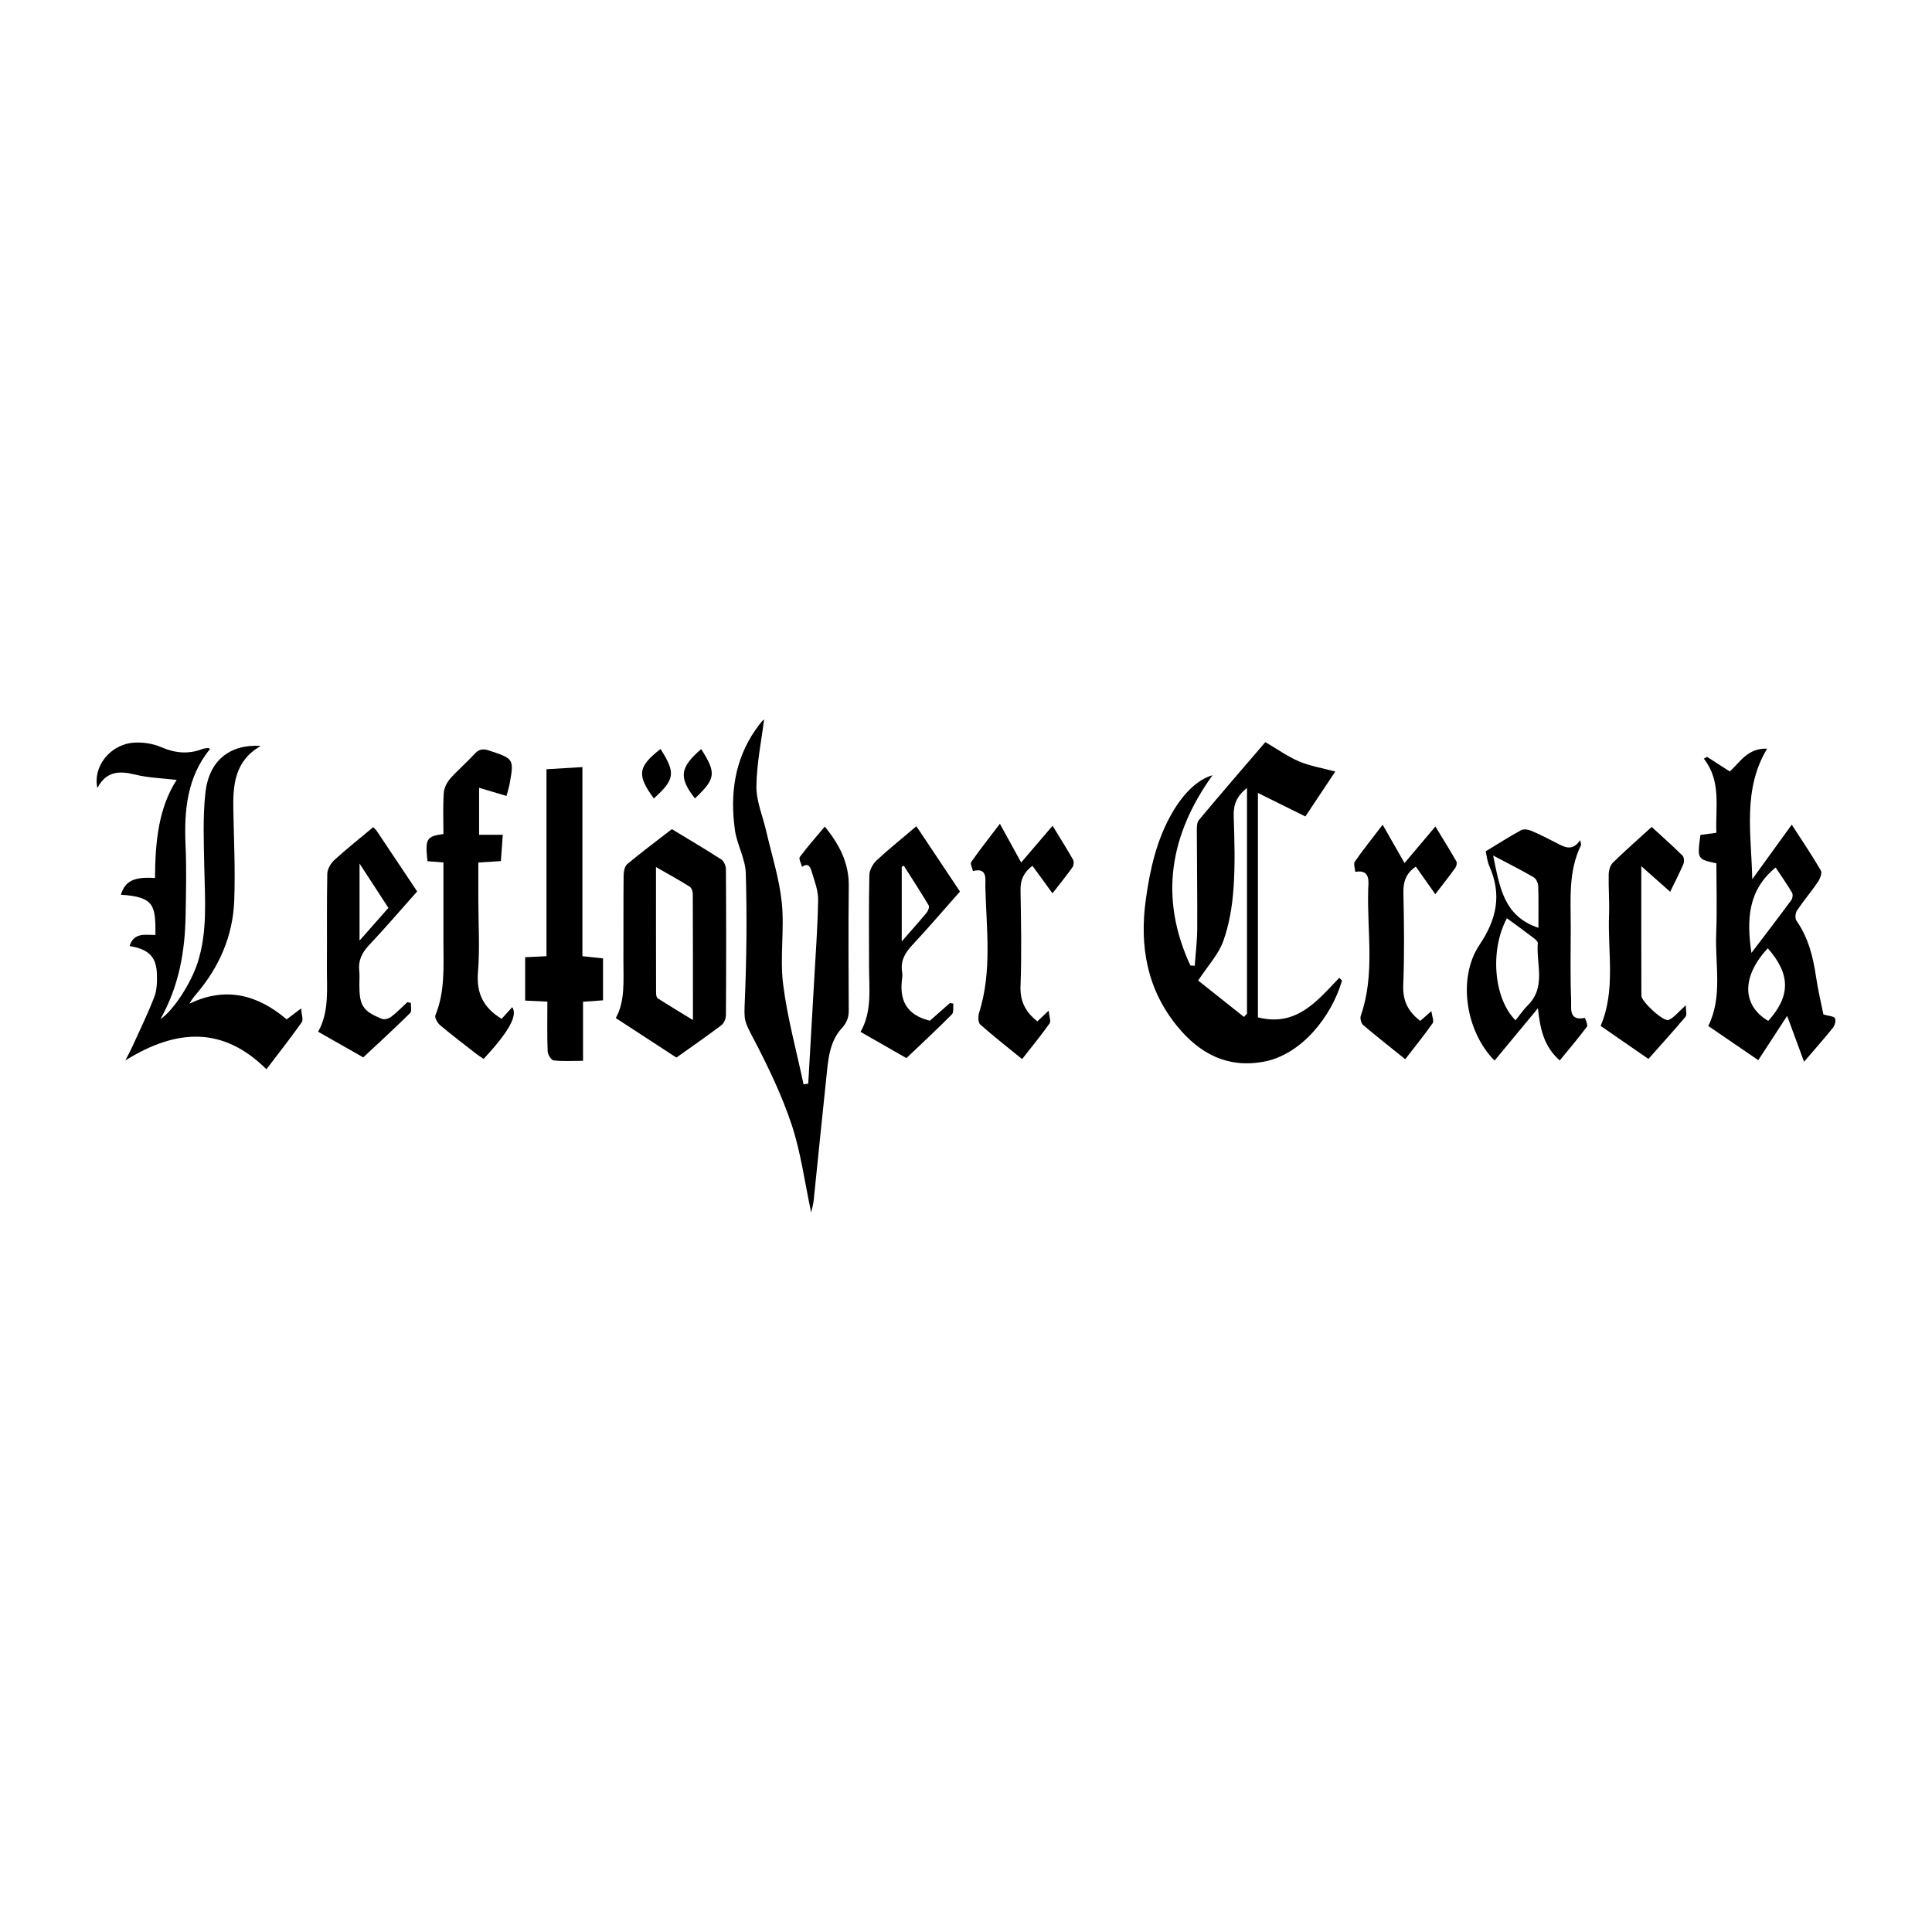 <?xml version="1.0" encoding="utf-8"?>
<!-- Generator: Adobe Illustrator 23.0.2, SVG Export Plug-In . SVG Version: 6.00 Build 0)  -->
<svg version="1.1" id="Layer_1" xmlns="http://www.w3.org/2000/svg" xmlns:xlink="http://www.w3.org/1999/xlink" x="0px" y="0px"
	 viewBox="0 0 500 500" style="enable-background:new 0 0 500 500;" xml:space="preserve">
<style type="text/css">
	.st0{fill:#070707;}
	.st1{fill:#FFFFFF;}
	.st2{fill-rule:evenodd;clip-rule:evenodd;}
	.st3{fill:#C12A21;}
	.st4{fill:#272425;}
	.st5{fill:#221F1E;}
	.st6{opacity:0.93;}
	.st7{fill:none;}
	.st8{fill-rule:evenodd;clip-rule:evenodd;stroke:#000000;stroke-width:0.047;stroke-miterlimit:2.613;}
</style>
<g>
	<path d="M325.55,263.29c10.01,2.55,15.38-4.33,21.04-10.22c0.46,0.46,0.74,0.64,0.71,0.73c-2.66,9.2-10.48,19.26-20.46,21.01
		c-9.34,1.64-16.4-2.21-22.07-9.09c-7.91-9.59-9.9-20.81-8.24-32.86c1.08-7.83,2.78-15.48,6.79-22.43c2.99-5.19,6.65-8.71,10.48-9.8
		c-11.1,15.45-13.82,31.76-5.74,49.22c0.38,0.03,0.76,0.06,1.14,0.09c0.22-3.17,0.62-6.35,0.64-9.52c0.05-8.39-0.09-16.79-0.1-25.19
		c0-1.02-0.04-2.32,0.53-3c5.7-6.83,11.52-13.55,17.2-20.17c3.12,1.82,5.78,3.74,8.72,4.99c2.85,1.21,6,1.71,9.38,2.63
		c-2.48,3.73-5.05,7.59-7.74,11.62c-4.09-2.03-7.98-3.96-12.28-6.09C325.55,224.75,325.55,243.88,325.55,263.29z M321.94,263.18
		c0.26-0.29,0.52-0.57,0.78-0.86c0-19.37,0-38.74,0-58.38c-2.69,2.07-3.54,4.35-3.44,7.35c0.21,6.18,0.39,12.4-0.04,18.55
		c-0.33,4.63-1.1,9.38-2.66,13.72c-1.23,3.43-3.95,6.33-6.5,10.2C313.94,256.84,317.94,260.01,321.94,263.18z"/>
	<path d="M67.51,193.04c-6.81,3.85-7.26,10.16-7.12,16.78c0.16,7.75,0.52,15.52,0.23,23.25c-0.34,9.09-3.83,17.12-9.73,24.08
		c-0.65,0.76-1.28,1.53-1.87,2.61c9.4-4.54,17.66-2.32,25.17,4.05c1.11-0.84,2.02-1.53,3.74-2.83c0.1,1.56,0.63,2.92,0.16,3.58
		c-2.83,4.02-5.89,7.89-9.14,12.16c-11.19-11.09-23.18-10.58-36.51-2.28c0.87-1.71,1.38-2.62,1.8-3.56c1.94-4.28,4.02-8.51,5.7-12.9
		c0.69-1.79,0.73-3.93,0.67-5.89c-0.14-4.49-2.16-6.47-7.08-7.24c1.12-3.62,4.09-2.87,6.7-2.87c0.02-7.53-0.16-9.88-8.94-10.42
		c1.1-3.59,3.38-4.68,8.82-4.33c0.07-9.07,0.83-18.03,5.61-25.39c-3.61-0.43-7.3-0.52-10.8-1.39c-4.14-1.03-7.49-0.81-9.71,3.49
		c-1.24-5.43,3.18-11.18,9.2-11.72c2.4-0.21,5.1,0.19,7.3,1.14c3.6,1.56,7.01,1.88,10.63,0.5c0.47-0.18,1.01-0.2,1.51-0.28
		c0.09-0.01,0.19,0.08,0.51,0.24c-5.97,7.34-6.74,15.95-6.34,24.95c0.27,6.08,0.12,12.18,0.01,18.27
		c-0.17,9.21-1.7,18.14-6.51,26.71c3.42-2.26,7.95-9.41,9.63-14.62c2.6-8.09,1.88-16.39,1.72-24.68c-0.12-6.39-0.4-12.84,0.27-19.16
		C54.04,196.88,59.38,192.55,67.51,193.04z"/>
	<path d="M209.93,313.79c-1.69-7.88-2.66-15.52-5.04-22.69c-2.52-7.6-6.05-14.93-9.76-22.05c-2.62-5.04-2.59-4.78-2.36-10.34
		c0.45-10.9,0.56-21.84,0.24-32.74c-0.11-3.75-2.29-7.4-2.82-11.2c-1.27-9.19-0.12-18.01,5.32-25.88c0.54-0.78,1.11-1.53,1.72-2.25
		c0.25-0.3,0.63-0.49,0.51-0.4c-0.7,5.59-1.92,11.44-1.98,17.3c-0.04,3.82,1.64,7.66,2.52,11.49c1.42,6.19,3.41,12.33,4.05,18.6
		c0.71,6.96-0.53,14.14,0.34,21.07c1.09,8.73,3.47,17.29,5.29,25.93c0.4-0.06,0.81-0.13,1.21-0.19c0.51-8.81,1.02-17.63,1.52-26.44
		c0.39-7.02,0.92-14.04,1.04-21.06c0.04-2.39-0.89-4.84-1.61-7.19c-0.31-1-0.74-2.71-2.55-1.41c-0.22-0.87-0.92-2.09-0.58-2.55
		c1.97-2.67,4.19-5.15,6.46-7.87c3.87,4.72,6.28,9.5,6.21,15.4c-0.12,10.71-0.06,21.42-0.01,32.13c0.01,1.85-0.44,3.16-1.81,4.66
		c-3.28,3.59-3.53,8.39-4.01,12.97c-1.12,10.53-2.16,21.07-3.25,31.6C210.47,311.68,210.17,312.66,209.93,313.79z"/>
	<path d="M471.9,262.54c1.45,0.43,2.67,0.44,2.98,0.98c0.32,0.55-0.01,1.81-0.49,2.42c-2.19,2.75-4.54,5.38-7.5,8.84
		c-1.63-4.42-2.97-8.05-4.38-11.87c-2.47,3.8-4.91,7.54-7.47,11.46c-4.35-2.98-8.54-5.84-12.94-8.85
		c3.78-7.61,1.72-15.88,2.05-23.94c0.25-6.06,0.05-12.15,0.05-18.16c-4.97-1.05-4.98-1.08-4.13-7.34c1.23-0.17,2.53-0.34,4.13-0.56
		c-0.3-6.58,1.37-13.26-3.25-19.18c0.28-0.16,0.56-0.31,0.84-0.47c1.86,1.2,3.72,2.4,5.86,3.78c2.67-2.32,4.56-6.07,9.68-5.9
		c-6.43,10.69-4.06,22.22-3.85,33.8c3.31-4.58,6.62-9.15,10.22-14.13c2.69,4.16,5.25,7.93,7.54,11.87c0.37,0.64-0.22,2.15-0.78,2.98
		c-1.71,2.51-3.7,4.83-5.39,7.35c-0.44,0.66-0.56,2.07-0.14,2.66c3.04,4.35,4.28,9.26,5.04,14.4
		C470.47,256.15,471.31,259.6,471.9,262.54z M453.27,246.61c3.67-4.83,7.04-9.21,10.31-13.65c0.35-0.47,0.47-1.5,0.19-1.96
		c-1.36-2.28-2.88-4.45-4.24-6.49C452.4,230.33,451.98,237.91,453.27,246.61z M457.51,245.41c-6.82,7.3-6.72,14.78,0.11,18.8
		C463.41,257.78,463.43,252.18,457.51,245.41z"/>
	<path d="M175.05,273.7c-5.04-3.29-10.25-6.68-15.69-10.23c2.47-4.34,1.96-9.73,1.98-15.05c0.04-7.25-0.03-14.5,0.05-21.74
		c0.01-1.04,0.24-2.47,0.93-3.04c3.83-3.19,7.83-6.17,11.56-9.06c4.11,2.5,8.5,5.08,12.78,7.84c0.68,0.44,1.2,1.66,1.21,2.52
		c0.08,12.6,0.08,25.21,0,37.81c-0.01,0.88-0.51,2.07-1.18,2.58C182.78,268.28,178.75,271.06,175.05,273.7z M169.77,224.4
		c0,11.22-0.01,21.88,0.02,32.55c0,0.48,0.11,1.21,0.43,1.41c2.81,1.81,5.69,3.53,9.11,5.63c0-11.54,0.01-22.12-0.04-32.7
		c0-0.63-0.35-1.55-0.84-1.85C175.74,227.74,172.93,226.21,169.77,224.4z"/>
	<path d="M403.66,274.44c-4.17-3.7-5.06-8.18-5.65-13.5c-4,4.82-7.6,9.17-11.22,13.54c-7.46-7.5-9.66-21.37-3.91-29.93
		c4.49-6.68,5.81-13.02,2.58-20.36c-0.62-1.41-0.75-3.03-0.95-3.88c3.24-1.96,6.14-3.81,9.15-5.46c0.64-0.35,1.79-0.19,2.54,0.12
		c2.12,0.88,4.17,1.94,6.22,2.98c2.21,1.12,4.39,2.67,6.52-0.53c0.13,0.74,0.32,1.1,0.22,1.32c-3.34,6.8-2.64,14.1-2.65,21.3
		c-0.01,6.29-0.15,12.59,0.1,18.88c0.08,1.93-0.72,5.4,3.53,4.51c0.05-0.01,0.87,1.85,0.56,2.26
		C408.53,268.61,406.17,271.38,403.66,274.44z M389.99,237.64c-4.46,8.24-3.43,20.79,2.23,26.42c1.06-1.31,1.99-2.72,3.16-3.88
		c4.82-4.75,2.15-10.68,2.6-16.11c0.04-0.43-0.69-1.02-1.17-1.38C394.56,240.97,392.28,239.32,389.99,237.64z M398.14,240.11
		c0-3.69,0.07-7.22-0.05-10.75c-0.03-0.81-0.53-1.95-1.17-2.32c-3.29-1.91-6.69-3.62-10.5-5.63
		C388.11,229.35,389.01,237.08,398.14,240.11z"/>
	<path d="M131.08,205.99c-2.43-0.73-4.6-1.37-7.09-2.11c0,4.22,0,8.04,0,12.16c1.92,0,3.76,0,6.13,0c-0.18,2.44-0.33,4.55-0.49,6.81
		c-2,0.13-3.73,0.24-5.84,0.37c0,3.34,0,6.57,0,9.79c0.01,6.19,0.42,12.42-0.09,18.56c-0.46,5.49,1.43,9.27,6.12,12.1
		c0.83-0.91,1.78-1.95,2.75-3.02c1.47,2.18-0.9,6.38-7.4,13.39c-0.55-0.37-1.15-0.71-1.7-1.14c-3.21-2.5-6.45-4.96-9.56-7.57
		c-0.69-0.58-1.48-1.97-1.23-2.58c2.48-6.03,2.09-12.33,2.08-18.61c-0.01-6.91,0-13.81,0-20.94c-1.56-0.12-2.86-0.22-4.13-0.32
		c-0.63-5.81-0.29-6.42,4.13-7.04c0-3.48-0.14-7.03,0.08-10.55c0.08-1.29,0.77-2.74,1.63-3.73c1.91-2.2,4.19-4.09,6.15-6.25
		c1.11-1.22,2.03-1.7,3.77-1.13c6.67,2.2,6.7,2.13,5.43,9.05C131.65,204.06,131.38,204.85,131.08,205.99z"/>
	<path d="M150.73,247.46c2.04,0.22,3.58,0.38,5.33,0.57c0,3.64,0,7.14,0,10.85c-1.62,0.11-3.15,0.22-5.17,0.37
		c0,4.99,0,9.95,0,15.29c-2.87,0-5.27,0.17-7.62-0.11c-0.62-0.08-1.51-1.53-1.54-2.38c-0.16-4.17-0.07-8.35-0.07-12.83
		c-2.02-0.09-3.76-0.17-5.75-0.27c0-3.63,0-7.23,0-11.22c1.64-0.08,3.36-0.16,5.52-0.27c0-16.05,0-32.04,0-48.38
		c3.26-0.2,6.11-0.37,9.3-0.56C150.73,215,150.73,231.1,150.73,247.46z"/>
	<path d="M107.96,230.7c-4.21,4.73-8.22,9.42-12.46,13.91c-1.87,1.98-2.84,4.03-2.52,6.74c0.13,1.14,0.02,2.31,0.02,3.46
		c0,5.45,0.89,6.89,5.88,8.88c0.64,0.25,1.77-0.09,2.38-0.56c1.48-1.13,2.78-2.5,4.16-3.77c0.31,0.07,0.61,0.13,0.92,0.2
		c-0.05,0.89,0.27,2.15-0.2,2.62c-3.95,3.9-8.04,7.64-12.13,11.47c-3.51-2-7.47-4.25-11.68-6.64c2.93-5.17,2.23-11.1,2.27-16.91
		c0.06-7.98-0.06-15.96,0.1-23.93c0.02-1.21,0.85-2.69,1.77-3.54c3.23-2.95,6.66-5.67,10.12-8.56c0.35,0.36,0.67,0.62,0.89,0.95
		C100.96,220.24,104.45,225.46,107.96,230.7z M93.05,223.49c0,7,0,13.17,0,19.94c2.77-3.14,5.1-5.78,7.47-8.47
		C98.05,231.16,95.73,227.6,93.05,223.49z"/>
	<path d="M237.16,213.83c3.86,5.79,7.52,11.27,11.28,16.9c-4.16,4.69-8.16,9.38-12.37,13.89c-1.93,2.06-3.09,4.17-2.59,7.03
		c0.09,0.51,0.06,1.06-0.01,1.57c-0.75,5.45,0.96,9.42,7.18,10.94c1.48-1.3,3.34-2.94,5.19-4.57c0.29,0.05,0.59,0.1,0.88,0.15
		c-0.1,0.95,0.16,2.25-0.37,2.78c-3.84,3.87-7.83,7.57-11.77,11.32c-3.68-2.11-7.65-4.38-11.88-6.8c3.02-5.19,2.22-11.11,2.21-16.94
		c-0.01-7.88-0.09-15.76,0.08-23.63c0.03-1.31,0.9-2.9,1.89-3.82C230.11,219.66,233.54,216.91,237.16,213.83z M233.37,243.64
		c2.54-2.92,4.56-5.16,6.47-7.48c0.38-0.46,0.74-1.45,0.51-1.84c-2.08-3.48-4.29-6.88-6.46-10.3c-0.17,0.11-0.34,0.22-0.52,0.34
		C233.37,230.48,233.37,236.61,233.37,243.64z"/>
	<path d="M357.83,213.44c2.08,3.64,3.78,6.62,5.66,9.92c2.36-2.79,4.99-5.91,7.99-9.47c1.94,3.2,3.74,6.07,5.42,9.02
		c0.23,0.4,0.04,1.26-0.27,1.69c-1.58,2.2-3.26,4.32-5.17,6.82c-1.82-2.57-3.42-4.83-5.05-7.14c-2.51,1.7-3.27,3.87-3.21,6.74
		c0.17,7.97,0.28,15.95-0.04,23.91c-0.16,4,1.19,6.84,4.41,9.27c0.72-0.63,1.47-1.29,2.87-2.52c0.17,1.36,0.72,2.57,0.33,3.12
		c-2.27,3.23-4.77,6.3-7.1,9.32c-3.85-3.1-7.44-5.91-10.91-8.87c-0.52-0.44-0.82-1.72-0.59-2.38c3.75-10.74,1.58-21.83,1.92-32.76
		c0.05-1.7,0.71-5.23-3.35-4.47c-0.06-0.91-0.51-2.08-0.1-2.67C352.67,220.03,354.91,217.26,357.83,213.44z"/>
	<path d="M264.28,223.21c2.5-2.92,5.13-6.01,8.13-9.51c1.89,3.1,3.65,5.89,5.28,8.76c0.28,0.49,0.21,1.49-0.11,1.95
		c-1.56,2.2-3.26,4.29-5.2,6.78c-1.86-2.55-3.49-4.8-5.18-7.12c-2.23,1.67-3.13,3.6-3.09,6.26c0.14,8.28,0.31,16.58,0,24.85
		c-0.15,4.02,1.33,6.76,4.37,9.15c0.74-0.71,1.49-1.42,2.9-2.77c0.15,1.51,0.66,2.73,0.26,3.29c-2.29,3.22-4.8,6.28-7.12,9.24
		c-3.84-3.13-7.44-5.93-10.85-8.97c-0.56-0.5-0.57-2.1-0.28-3.02c3.42-10.78,1.87-21.82,1.61-32.77c-0.04-1.52,0.69-4.97-3.2-3.89
		c-0.17-0.8-0.77-1.89-0.45-2.35c2.14-3.08,4.48-6.02,7.42-9.89C260.81,216.88,262.5,219.97,264.28,223.21z"/>
	<path d="M424.77,224.17c0,11.69-0.02,22.6,0.02,33.51c0.01,1.56,5.76,6.85,7.06,6.28c1.42-0.63,2.49-2.06,4.43-3.8
		c0,1.39,0.34,2.48-0.05,2.95c-3.16,3.75-6.47,7.39-9.62,10.94c-4.24-2.93-8.23-5.69-12.37-8.55c3.94-9.14,1.81-19.08,2.18-28.82
		c0.13-3.46-0.17-6.93-0.09-10.39c0.02-1.04,0.39-2.35,1.09-3.04c3.13-3.07,6.44-5.96,10.03-9.24c2.56,2.35,5.35,4.82,8,7.44
		c0.41,0.4,0.45,1.56,0.2,2.18c-0.97,2.31-2.14,4.53-3.41,7.16C429.81,228.64,427.58,226.67,424.77,224.17z"/>
	<path d="M170.95,193.84c3.95,6.23,3.71,7.87-1.74,12.8C164.75,200.56,165.09,198.4,170.95,193.84z"/>
	<path d="M181.47,193.86c3.97,6.24,3.77,7.65-1.62,12.77C175.62,201.22,175.92,198.65,181.47,193.86z"/>
</g>
</svg>

